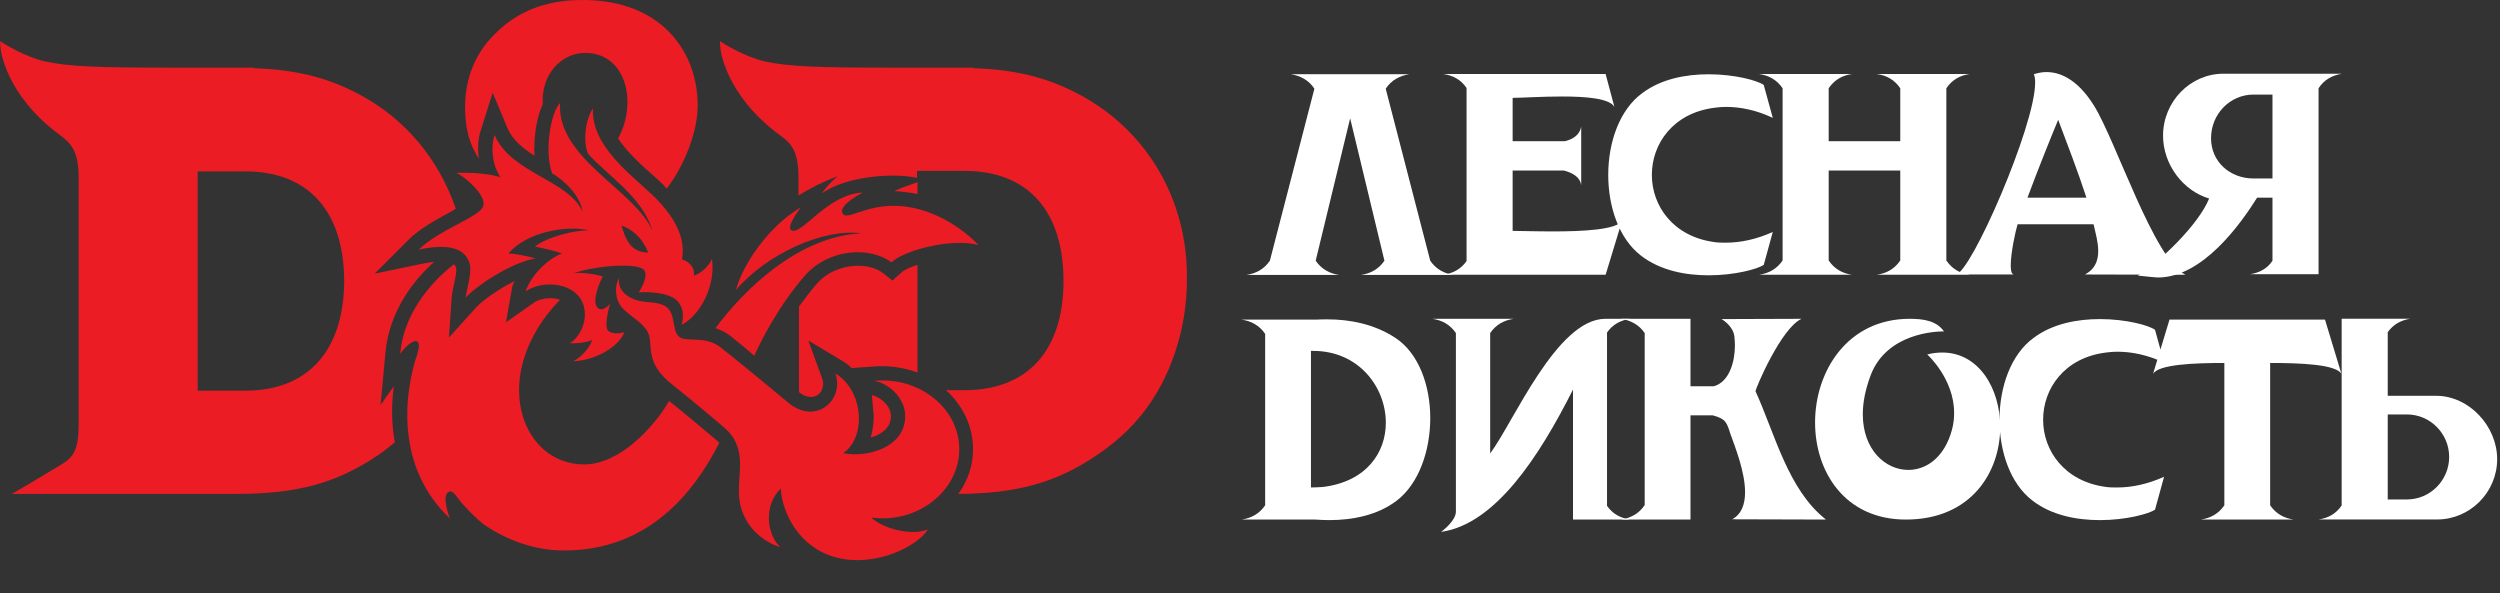 <?xml version="1.0" encoding="UTF-8"?> <svg xmlns="http://www.w3.org/2000/svg" width="337" height="80" viewBox="0 0 337 80" fill="none"><rect x="0" y="0" width="337" height="80" fill="#333333" stroke="none"/><path d="M216.437 37.037H194.551C195.845 36.852 196.917 36.298 197.693 35.188V11.86C196.917 10.714 195.845 10.16 194.551 9.975H216.437L217.62 14.411C216.992 13.265 213.812 13.007 210.596 13.007C207.823 13.007 205.05 13.191 203.904 13.191V19.033H210.965C212.148 18.737 212.962 18.108 213.147 17.073V24.948C212.999 23.913 212.074 23.321 210.818 22.988H203.904V31.122C204.828 31.122 206.973 31.196 209.376 31.196C213.331 31.196 217.953 30.974 218.655 29.754L216.437 37.037ZM230.322 37.111C227.216 37.111 223.815 36.482 221.19 34.449C218.232 32.157 216.79 27.868 216.79 23.58C216.79 19.18 218.306 14.781 221.412 12.526C224 10.603 227.327 10.012 230.322 10.012C233.871 10.012 236.939 10.862 237.752 11.454L238.972 15.89C236.791 14.855 234.647 14.411 232.688 14.411C232.17 14.411 231.652 14.448 231.135 14.522C225.515 15.225 222.669 19.402 222.669 23.58C222.669 27.721 225.515 31.898 231.135 32.638C231.615 32.712 232.133 32.712 232.651 32.712C234.61 32.712 236.754 32.268 238.972 31.27L237.752 35.706C236.939 36.261 233.871 37.111 230.322 37.111ZM265.51 37.037H252.977C254.308 36.852 255.38 36.261 256.156 35.114V22.988H246.507V35.114C247.284 36.261 248.356 36.852 249.65 37.037H237.117C238.411 36.852 239.52 36.261 240.296 35.114V11.897C239.52 10.751 238.411 10.16 237.117 9.975H249.65C248.356 10.16 247.284 10.751 246.507 11.897V19.033H256.156V11.897C255.38 10.751 254.308 10.16 252.977 9.975H265.51C264.216 10.16 263.144 10.751 262.367 11.897V35.114C263.144 36.261 264.216 36.852 265.51 37.037ZM294.597 37.037L281.066 37C282.434 36.261 282.84 35.114 282.84 33.821C282.84 32.638 282.471 31.381 282.212 30.235H271.971C271.712 31.048 271.047 34.042 271.047 35.78C271.047 36.482 271.158 37 271.49 37H263.653C265.686 36.778 274.337 16.962 274.337 11.158C274.337 10.677 274.3 10.271 274.152 10.012C274.3 9.975 274.929 9.716 275.89 9.716C277.48 9.716 279.92 10.456 282.286 14.263C285.28 19.107 290.345 34.93 294.597 37.037ZM281.251 26.648C280.105 23.136 278.737 19.587 277.443 16.149C276.408 18.626 274.707 22.878 273.302 26.648H281.251Z" fill="white"></path><path d="M33.073 52.664H26.644V23.103H33.073C41.557 23.103 46.395 28.472 46.395 37.95C46.329 47.295 41.491 52.664 33.073 52.664ZM123.677 26.152V24.561C122.683 24.893 121.224 25.423 120.562 25.754C121.622 25.821 122.683 25.953 123.677 26.152ZM53.09 52.067L51.3 54.586L51.963 47.494C52.493 41.728 56.006 37.552 58.524 35.298C58.06 35.365 57.464 35.431 56.867 35.564L50.505 36.889L55.078 32.316C56.669 30.725 58.856 29.599 60.778 28.538C60.977 28.405 61.242 28.273 61.441 28.14C59.187 21.512 54.614 15.945 48.251 12.631C44.076 10.444 39.9 9.383 34.134 9.185V9.118H22.601C13.455 9.118 9.147 8.986 5.965 8.257C3.248 7.594 0.795 6.003 0.729 6.003L0 5.539L0.066 6.401C0.066 6.666 0.729 12.83 8.152 18.265C9.544 19.325 10.605 20.32 10.605 23.965V57.104C10.605 60.617 9.942 61.611 8.285 62.605C6.562 63.666 2.85 65.853 2.85 65.853L1.591 66.582H31.615C40.033 66.582 45.269 65.19 50.969 61.346C51.764 60.816 52.493 60.219 53.222 59.623C52.758 57.104 52.758 54.453 53.09 52.067ZM110.62 52.862C110.951 52.332 111.084 51.669 110.819 51.007L108.963 45.903L113.602 48.687C114.066 48.952 114.464 49.283 114.795 49.615L117.645 49.416C119.766 49.217 121.821 49.548 123.677 50.211V35.696C122.616 36.028 121.821 36.425 121.49 36.757L120.297 37.817L119.037 36.823C118.176 36.16 116.983 35.829 115.657 35.829C113.47 35.829 111.349 36.757 110.023 38.347C109.162 39.342 108.433 40.336 107.703 41.33V52.862C108.764 53.724 109.957 53.724 110.62 52.862ZM145.284 12.631C141.108 10.444 136.933 9.383 131.166 9.185V9.118H119.634C110.487 9.118 106.179 8.986 102.998 8.257C100.28 7.594 97.828 6.003 97.762 6.003L97.033 5.539L97.099 6.401C97.099 6.666 97.762 12.83 105.185 18.265C106.643 19.325 107.637 20.32 107.637 23.965V26.351C109.228 25.357 110.951 24.495 112.873 23.766C112.21 24.363 111.415 25.158 110.752 26.086C112.012 25.224 113.669 24.495 116.253 24.031C119.7 23.435 122.285 23.7 123.61 23.965V23.037H130.04C138.523 23.037 143.362 28.405 143.362 37.883C143.362 47.229 138.523 52.597 130.04 52.597H127.521C129.774 54.652 131.166 57.436 131.166 60.551C131.166 62.804 130.437 64.859 129.178 66.582C137.198 66.516 142.367 65.058 147.869 61.346C150.321 59.689 152.376 57.833 154.033 55.712C157.81 50.94 159.998 44.379 159.998 37.685C160.13 26.881 154.563 17.47 145.284 12.631Z" fill="#EC1C24"></path><path d="M62.766 16.078C62.17 9.649 65.219 6.069 66.61 4.678C69.659 1.562 73.769 -0.293 79.866 0.038C89.41 0.568 94.05 7.13 94.05 14.222C94.05 17.668 92.327 22.242 89.874 25.423C89.742 25.29 89.609 25.158 89.477 24.959C89.013 24.495 88.483 24.031 87.886 23.501C86.295 22.109 84.506 20.452 83.313 18.663C85.964 13.89 84.439 7.13 78.872 7.13C75.624 7.13 72.907 10.113 73.172 14.023C72.31 15.879 71.913 18.596 72.045 20.982C70.455 19.988 69.129 18.861 68.466 17.403L66.412 12.498L64.821 17.536C64.423 18.729 64.357 20.054 64.556 21.38C63.827 20.32 62.965 18.53 62.766 16.078ZM56.47 33.642C59.187 30.924 64.821 29.201 65.152 27.743C65.55 26.285 62.634 23.766 61.507 23.302C65.484 23.169 67.472 23.898 67.472 23.898C66.412 22.374 66.08 20.054 66.677 18.198C68.864 23.368 76.618 24.23 78.541 28.538C78.275 26.682 76.486 24.561 74.431 23.368C73.371 20.518 74.166 15.282 75.492 13.89C75.028 21.38 85.699 25.688 87.952 31.123C86.627 26.483 81.656 23.501 79.27 20.717C78.474 18.861 79.071 15.746 79.933 14.62C79.667 19.657 85.102 23.567 88.019 26.351C91.465 29.665 92.393 32.581 91.929 34.967C92.658 35.166 93.719 35.895 93.52 37.154C94.58 36.889 95.707 35.63 95.972 34.901C96.502 38.612 94.315 42.589 91.863 43.782C91.863 43.782 92.525 41.993 91.399 40.667C90.272 39.342 87.157 39.342 86.096 39.408C86.096 39.408 87.422 37.486 86.892 36.492C86.229 35.298 80.131 35.829 77.348 36.823C78.275 36.69 80.463 36.956 81.258 37.287C80.86 37.95 79.734 40.601 80.529 41.462C81.258 42.192 82.252 40.932 82.252 40.932C82.252 40.932 81.324 43.915 81.987 44.578C82.65 45.24 84.174 44.776 84.174 44.776C83.246 47.096 79.667 48.687 77.215 48.687C78.077 48.422 79.601 46.831 79.8 45.837C79.137 46.168 77.414 46.367 76.817 46.235C77.613 45.903 79.27 43.849 78.74 41.462C78.01 38.082 73.238 37.618 70.852 39.275C71.648 36.956 73.967 34.835 75.757 34.172C74.697 33.774 73.437 33.509 72.112 33.244C73.636 31.985 77.48 30.99 79.402 31.057C76.42 30.328 70.985 31.256 68.532 34.172C69.328 34.172 71.382 34.569 72.178 34.835C68.798 35.431 64.092 38.612 62.766 40.137C63.098 38.148 63.694 36.492 63.23 35.298C62.567 33.509 60.513 32.78 56.47 33.642ZM87.356 34.039C87.356 34.039 86.56 31.388 83.777 30.394C84.307 32.25 85.036 34.039 87.356 34.039ZM129.31 60.551C129.31 55.05 123.942 50.742 117.844 51.338C119.567 51.603 122.02 53.459 122.02 56.11C122.02 60.418 116.651 61.744 113.669 61.081C116.85 58.894 116.386 52.597 112.608 50.344C113.867 53.857 110.023 57.37 106.312 54.321C104.257 52.597 99.418 48.621 97.231 46.897C95.11 45.174 92.592 46.168 91.598 45.439C90.471 44.578 91.2 42.192 89.675 41.264C88.35 40.535 87.091 40.932 85.632 40.402C84.241 39.938 83.246 38.878 83.445 37.486C82.849 38.48 82.849 40.27 83.843 41.462C84.903 42.656 86.56 43.385 87.29 44.71C88.217 46.433 86.627 48.753 90.736 51.935C92.658 53.459 95.707 55.978 97.695 57.701C101.009 60.617 99.22 64.263 99.684 67.444C100.214 71.156 103.196 73.21 105.185 73.74C103.462 72.216 102.799 68.239 105.251 65.853C105.384 68.968 107.637 73.807 112.674 75.132C118.109 76.59 123.876 73.475 125.069 71.354C122.948 72.282 119.037 71.288 117.446 69.764C123.677 70.625 129.31 66.185 129.31 60.551ZM96.37 59.159C94.646 57.701 92.128 55.58 90.206 54.056C88.019 57.767 83.445 62.605 78.74 62.605C70.123 62.605 65.815 50.41 75.492 40.402C74.962 40.203 74.365 40.203 74.166 40.203C73.371 40.203 72.509 40.402 71.979 40.8L68.201 43.451L69.063 38.612C69.129 38.347 69.262 38.082 69.394 37.883C67.207 38.944 65.02 40.535 64.224 41.396L60.513 45.505L60.91 39.739C60.977 39.275 61.109 38.878 61.175 38.414C61.374 37.486 61.639 36.359 61.441 35.961C61.374 35.829 61.308 35.763 61.175 35.63C59.386 37.022 54.481 41.33 53.951 47.693C53.951 47.693 54.879 46.367 55.741 46.036C56.271 45.837 56.735 46.102 56.271 47.693C56.072 48.289 51.366 61.081 60.645 69.896C60.645 69.896 59.651 67.311 60.248 66.516C60.579 66.118 60.91 66.118 61.441 66.781C61.838 67.311 62.236 67.842 62.7 68.305C63.495 69.167 64.291 69.963 65.219 70.692C68.002 72.614 71.78 74.204 76.022 74.204C87.488 74.204 93.586 66.317 96.966 59.689C96.701 59.49 96.569 59.292 96.37 59.159ZM116.121 31.454C107.571 31.852 100.214 39.143 96.436 44.246C97.099 44.445 97.828 44.776 98.491 45.307C99.286 45.969 100.479 46.897 101.672 47.958C102.666 45.771 104.986 41.197 108.499 37.154C111.68 33.509 117.248 33.178 120.164 35.365C122.02 33.642 128.515 32.051 131.895 33.045C129.841 30.792 125.4 27.743 120.495 27.743C116.452 27.743 114.199 29.731 113.602 28.803C112.873 27.676 116.32 25.953 116.32 25.953C111.548 26.152 108.101 31.72 106.709 31.057C105.848 30.659 107.969 27.942 107.969 27.942C103.594 30.46 100.015 35.829 99.22 39.076C103.329 34.238 111.084 30.725 116.121 31.454ZM117.513 53.26C118.374 53.393 120.098 54.52 120.098 56.11C120.098 57.038 119.634 57.833 118.772 58.364C118.374 58.629 117.91 58.828 117.38 58.96C117.645 58.032 117.778 57.038 117.778 56.044C117.645 54.254 117.513 53.26 117.513 53.26Z" fill="#EC1C24"></path><path d="M183.888 10H180.087H174C175.294 10.222 176.403 10.776 177.18 11.96L171.18 35.142C170.403 36.288 169.294 36.879 168 37.064H180.534C179.24 36.879 178.131 36.288 177.354 35.142L182 15.953L186.621 35.142C185.844 36.288 184.735 36.879 183.441 37.064H195.975C194.681 36.879 193.572 36.288 192.795 35.142L186.795 11.96C187.572 10.776 188.681 10.222 189.975 10H183.888Z" fill="white"></path><path d="M179.194 70.111C178.529 70.111 177.9 70.074 177.309 70.037H167.364C168.658 69.852 169.767 69.261 170.543 68.115V45.008C169.767 43.862 168.658 43.271 167.364 43.086H177.457C177.937 43.049 178.418 43.049 178.935 43.049C181.856 43.049 185.183 43.64 188.067 45.526C191.246 47.596 192.799 51.959 192.799 56.358C192.799 60.721 191.283 65.157 188.326 67.449C185.701 69.482 182.263 70.111 179.194 70.111ZM176.717 65.712C177.272 65.712 177.826 65.674 178.381 65.638C184.222 64.898 186.81 60.979 186.81 56.987C186.81 52.217 183.187 47.3 177.013 47.3H176.717V65.712Z" fill="white"></path><path d="M194.259 71.701C201.542 70.665 207.457 61.608 212.041 52.513V70.037H219.768C218.474 69.852 217.402 69.298 216.626 68.189V44.823C217.402 43.714 218.474 43.16 219.768 42.975H216.404C209.86 42.975 204.019 56.913 200.876 61.127V44.897C201.653 43.751 202.762 43.16 204.056 42.975H193.076C194.37 43.16 195.479 43.751 196.255 44.897V68.965C196.255 70.259 194.259 71.701 194.259 71.701Z" fill="white"></path><path d="M324.935 42.963H315.655V68.14C314.879 69.286 313.807 69.84 312.55 70.025H328.521C332.957 70.025 336.617 66.365 336.617 61.892C336.617 57.455 332.846 53.352 328.373 53.352H321.866V44.775C322.642 43.702 323.678 43.148 324.935 42.963ZM324.454 55.866C327.596 55.866 330.147 58.453 330.147 61.596C330.147 64.738 327.596 67.326 324.454 67.326H321.866V55.866H324.454Z" fill="white"></path><path d="M290.876 37.407C296.903 37.407 302.004 30.235 304.26 26.648H306.33V35.151C305.59 36.261 304.518 36.778 303.298 36.963H312.541V11.897C313.317 10.714 314.389 10.16 315.683 9.938H299.712C295.239 9.938 291.579 13.709 291.579 18.293C291.579 22.175 294.278 25.724 297.79 26.759C296.422 30.198 291.246 35.225 288.178 37.148L289.952 37.333L290.876 37.407ZM303.779 24.061C300.637 24.061 298.049 21.842 298.049 18.626C298.049 15.373 300.6 12.748 303.779 12.748H306.33V24.061H303.779Z" fill="white"></path><path d="M246.141 70.037L233.497 70C234.791 69.298 235.235 67.93 235.235 66.34C235.235 63.641 233.904 60.277 233.276 58.539C232.758 56.95 232.684 56.469 230.873 55.988H227.878V70.037H218.525C219.819 69.815 220.928 69.261 221.704 68.078V44.897C220.928 43.751 219.819 43.197 218.525 42.975H227.878V52.069H231.02C233.128 51.478 233.867 48.742 233.867 46.561C233.867 46.117 233.83 45.711 233.793 45.341C233.608 43.862 232.056 43.012 232.056 43.012L242.851 42.975C240.078 44.232 236.64 52.402 236.64 52.735C239.265 58.465 241.002 66.007 246.141 70.037ZM256.909 70.037C248.665 70.037 244.672 63.567 244.672 56.95C244.672 50.036 249.035 42.975 257.427 42.975C259.275 42.975 261.05 43.234 262.048 44.675H261.937C261.05 44.675 254.358 44.86 252.177 50.554C251.438 52.513 251.105 54.288 251.105 55.84C251.105 60.61 254.137 63.345 257.242 63.345C259.682 63.345 262.122 61.645 263.12 57.948C263.342 57.134 263.416 56.395 263.416 55.656C263.416 51.034 259.793 47.781 259.793 47.781C260.495 47.596 261.198 47.522 261.826 47.522C266.743 47.522 269.627 52.365 269.627 57.578C269.627 63.567 265.782 70.037 256.909 70.037Z" fill="white"></path><path d="M283.065 70.111C279.959 70.111 276.558 69.482 273.933 67.449C270.976 65.157 269.534 60.868 269.534 56.58C269.534 52.181 271.05 47.781 274.155 45.526C276.743 43.603 280.07 43.012 283.065 43.012C286.614 43.012 289.682 43.862 290.496 44.454L291.716 48.89C289.535 47.855 287.39 47.411 285.431 47.411C284.913 47.411 284.396 47.448 283.878 47.522C278.259 48.225 275.412 52.402 275.412 56.58C275.412 60.721 278.259 64.898 283.878 65.638C284.359 65.712 284.876 65.712 285.394 65.712C287.353 65.712 289.498 65.268 291.716 64.27L290.496 68.706C289.682 69.261 286.614 70.111 283.065 70.111ZM309.195 70.037H296.663C297.956 69.852 299.066 69.261 299.842 68.115V48.927C295.812 48.927 290.932 49.112 290.23 50.406L292.448 43.086H313.41L315.628 50.406C314.926 49.112 310.083 48.927 306.016 48.927V68.115C306.792 69.261 307.901 69.852 309.195 70.037Z" fill="white"></path></svg> 